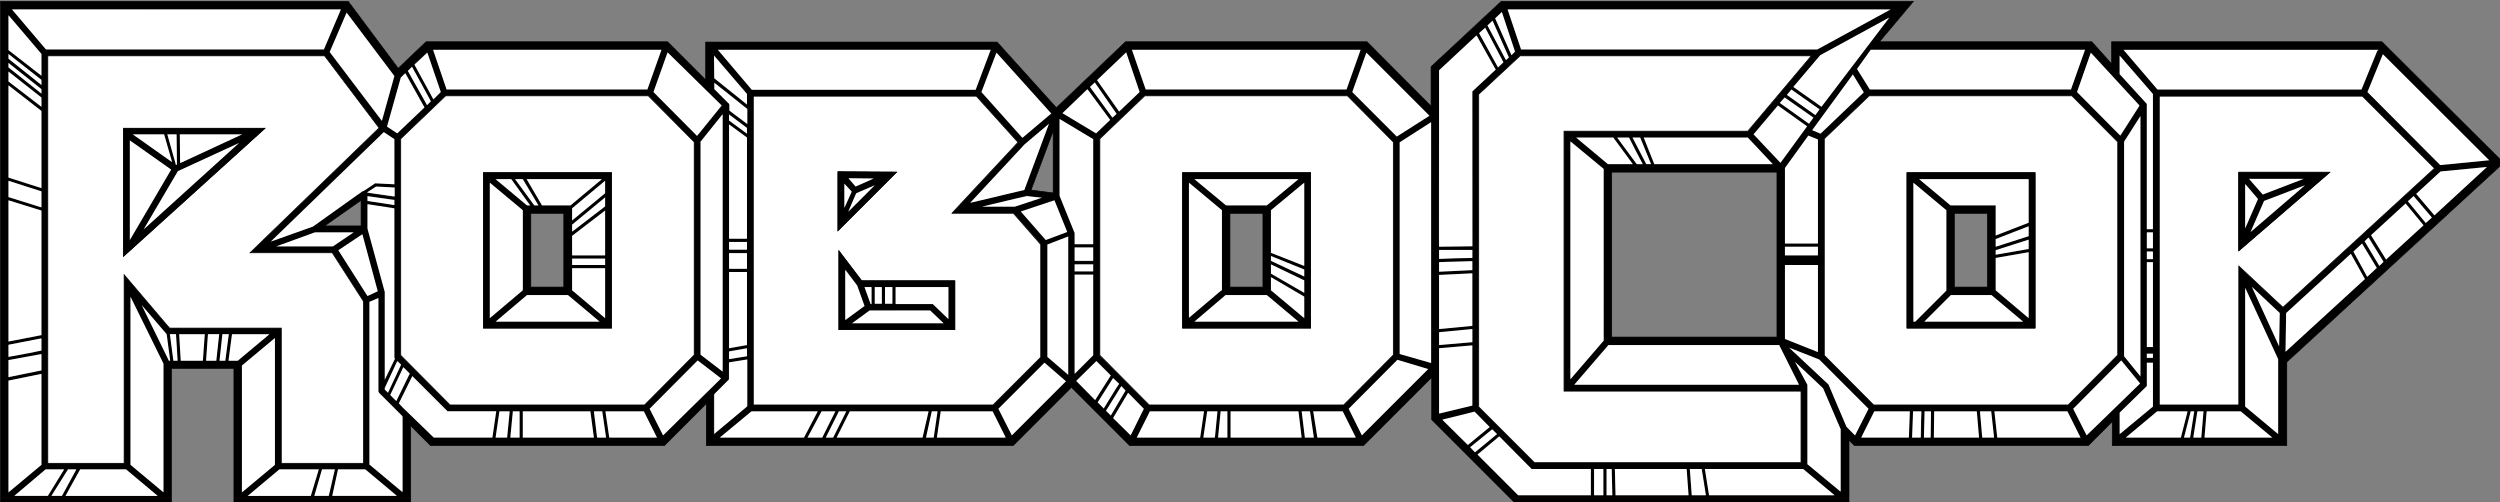 <?xml version="1.0" encoding="UTF-8" standalone="no"?>
<!-- Created with Inkscape (http://www.inkscape.org/) -->

<svg
   width="206.863mm"
   height="41.54mm"
   viewBox="0 0 206.863 41.54"
   version="1.1"
   id="svg5"
   inkscape:version="1.1.2 (b8e25be833, 2022-02-05)"
   sodipodi:docname="RBCOP2.svg"
   xmlns:inkscape="http://www.inkscape.org/namespaces/inkscape"
   xmlns:sodipodi="http://sodipodi.sourceforge.net/DTD/sodipodi-0.dtd"
   xmlns="http://www.w3.org/2000/svg"
   xmlns:svg="http://www.w3.org/2000/svg">
  <rect x="0" y="0" width="206.863" height="41.54" fill="#808080" stroke="none"/>
  <sodipodi:namedview
     id="namedview7"
     pagecolor="#ffffff"
     bordercolor="#666666"
     borderopacity="1.0"
     inkscape:pageshadow="2"
     inkscape:pageopacity="0.0"
     inkscape:pagecheckerboard="true"
     inkscape:document-units="mm"
     showgrid="false"
     inkscape:zoom="1.4142136"
     inkscape:cx="371.58461"
     inkscape:cy="33.234019"
     inkscape:window-width="1920"
     inkscape:window-height="1017"
     inkscape:window-x="-8"
     inkscape:window-y="-8"
     inkscape:window-maximized="1"
     inkscape:current-layer="layer1" />
  <defs
     id="defs2" />
  <g
     inkscape:label="Layer 1"
     inkscape:groupmode="layer"
     id="layer1"
     transform="translate(46.204,5.43)">
    <g
       id="g1473"
       transform="matrix(0.265,0,0,0.265,-54.01,-63.348)">
      <g
         stroke="#000000"
         stroke-miterlimit="10"
         stroke-width="0.2"
         id="g1446">
        <path
           d="m 773.2,231.6 h -84.4 v 6.9 l -6.2,-6.9 H 616.3 L 626.9,219 H 498.2 l -21.9,20.4 v 12.3 l -20,-20.1 h -75.4 l -21.6,20.6 -18.5,-20.5 h -91 v 11.8 l -11.9,-11.9 h -75.4 l -8.7,8.3 L 138.2,219 H 29.6 V 375.8 H 83 v -42.2 h 19.5 v 42.2 h 55.2 v -24.3 l 6.2,6.2 h 73 L 250,344.6 v 13.1 h 95.8 l 18.2,-18.2 18.2,18.2 h 73 l 21.3,-21.3 v 13.2 l 26.1,26.1 H 606.8 V 356 l 1.7,1.7 h 73 l 7.5,-7.5 v 7.5 h 54.5 v -26.1 l 67.7,-62.2 z m 18.2,38.5 -22.8,-22.8 4.9,-11.9 33.2,33.2 z m -50.3,56.6 -8.6,-18.6 8.8,8.2 z m -0.3,4 v 23.4 l -10.3,-8.6 V 308.4 Z M 728.5,301.6 V 345 h -24.8 v -96.4 h 63.4 l 22.5,22.5 -47.3,43.4 z m 43.7,-67.5 c -0.2,0.1 -0.3,0.3 -0.4,0.5 l -4.9,12 h -63.7 l -10.6,-12.4 h 79.6 z m -79.5,95.7 v -67.1 l 5.1,-8 V 336 Z M 675.2,345 h -60.7 l -15.4,-15.5 v -67.6 l 14,-13.4 h 63.3 l 14.3,14.4 v 66.5 z m -71,27.1 -10.3,-8.6 v -24.8 l -4,-7.2 8.9,8.3 5.4,12.8 z M 504.1,236 h 91 l -19.8,23.5 h -57.4 v 81.2 h 74 V 363 H 508.6 L 491.2,345.6 V 248 Z m 82.7,62.3 v -2.7 h 10.3 v 2.7 z m -56.6,-27 V 325 l -10.4,12 v -74.3 z m 1.3,-1.5 -9.9,-8.2 h 11.6 l 6.1,8.2 z m 7.7,-8.3 h 2.4 l 3.3,8.2 h -1.5 z m 1.1,4.3 2.1,4 h -1.8 l -6.1,-8.2 h 3.7 z m -7.6,6.5 h 51.6 v 51.5 h -51.6 z m 13.3,-2.5 -3.3,-8.2 h 32.5 l 7.7,8.2 z m 39.4,-0.4 -8.4,-8.9 7.6,-9 9.2,6.5 z m -0.2,-18.7 1.5,-1.8 9,6.3 -1.4,1.9 z m 2.2,-2.5 1.4,-1.7 8.8,6.2 -1.3,1.8 z M 521,338.7 531.6,326.3 H 585 l 6.2,12.4 z m 65.8,-14.3 v -23.1 h 10.3 v 27.1 z m 10.3,-29.8 H 586.8 V 271 l 7.3,-10.1 3,1.2 z m 0.8,-34.3 -2.5,-1.1 12.7,-17.4 3.4,5.6 z m 80.1,-13 4.4,-12.2 15.2,16.5 -6,9.4 z m 13.3,-5.6 v -5.8 l 10.3,12.1 v 42.2 h -1.9 V 251 Z m 8.5,88.6 V 329 h 1.9 v 1.3 z m 0,-3.3 v -26.5 h 1.9 V 327 Z m 0,-27.6 V 297 h 1.9 v 2.4 z m 0,-3.3 v -5 h 1.9 v 5 z m -19.3,-62 -4.4,12.4 h -62.8 l -4,-6.5 4.3,-6 h 66.9 z m -82.3,17.8 -8.7,-6.2 8.4,-9.9 21.6,-11.7 z m 21.6,-30.4 -22.9,12.5 h -92.5 l -4.2,-12.4 h 119.6 z m -121.4,0.8 4.2,12.3 -1.1,1.1 -5.1,-11.5 z m -2.9,2.7 5.1,11.5 -0.9,0.9 -0.4,-0.8 -5.3,-10.1 z m -2.3,2.2 5.7,10.9 -1.7,1.6 -5.9,-10.7 z m -14.4,13.3 11.7,-10.9 5.9,10.7 -7.3,6.8 0.203,44.329 v 4.095 L 478.8,295.593 478.695,292.464 478.8,254.7 Z m -12.3,22.5 9.9,-6.3 v 75.2 l -9.9,-2.9 z m 12.3,70.2 v -5.9 l 10.3,-0.9 v 18.8 l -10.3,2.5 z m 0,-11.9 v -16.8 l 10.3,-0.6 v 16.5 z m 10.4,0 v 4.1 l -10.3,0.9 v -4.1 z m -10.4,-17.9 v -3 l 10.3,-0.3 v 2.8 z m 5.1,-4.2 -5,0.2 v -2.8 h 10.3 v 2.5 z m -8.1,-44.5 -10.2,6.5 -13.9,-13.9 4.4,-12.3 z M 448.9,345 h -60.7 l -15.4,-15.5 v -67.6 l 14,-13.4 h 63.3 l 14.3,14.4 v 66.5 z m 5.4,-110.9 -4.4,12.4 h -62.7 l -4.3,-12.4 z m -73.2,0.8 4.2,12.3 -6.4,6.1 -6.9,-9.8 z m -9.8,9.4 6.9,9.8 -1.3,1.2 -7.1,-9.6 z m -2.3,2.1 7.1,9.6 -4.4,4.2 -10.5,-6.3 z M 339.6,345 h -74.8 v -96.4 h 69.6 l 13,14.4 -20.6,22.1 H 346 l 8.5,9.7 V 330 Z m 17.4,-87.8 -7.8,20.7 -2.2,0.5 -14.7,3.5 16.1,-17.3 0.9,-0.9 z m 8,42.9 v -4.2 h 5.8 v 4.2 z m 5.8,1 v 2.2 H 365 v -2.2 z m -5.8,-6.3 v -3.4 l -4.7,-11.7 v -24 l 10.5,6.3 v 32.8 z m -1.3,41.4 -0.1,-0.1 h 0.2 z m -5.4,-57.4 -6.9,-0.9 6.9,-18.4 z m -11.7,4.2 -0.3,0.1 H 336 l 10.9,-2.6 3.2,-0.8 4.7,0.6 z m 1.6,1.6 10.5,-3.5 3.9,9.8 -6.7,2.6 z m 8.3,10.3 6.5,-2.5 v 43.2 l -6.5,-5.6 z m 8.5,9.4 h 5.8 v 25.2 l -5.8,5.8 z m -7.3,-50.3 -9,7.6 -12.8,-14.3 4.7,-12.3 z m -18.9,-19.9 -4.7,12.4 h -69.9 l -10.6,-12.4 z m -102.3,120.4 -4.2,-8.3 15,-15 7.3,5.6 z m -81.3,17.8 -10.3,-8.6 v -50.8 l 2.8,-1.2 v 29 c 0,0.1 0,0.3 0.1,0.4 0,0.1 0.1,0.2 0.2,0.3 l 7.3,7.3 v 23.6 z M 82.4,320.9 68.2,304.2 v 58.9 H 44.4 V 236 h 86.4 l 17,22.5 -40.3,39 h 25.7 l 9.7,15.1 v 50.6 H 117.3 V 321 H 82.4 Z m 22.6,11.8 10.3,-8.6 v 39.6 l -10.3,8.6 z m -22.8,-1.5 -8.6,-17.4 7.8,9.2 h 0.1 l 1,8.2 z m -1.7,0.9 v 40.1 L 70.2,363.6 V 311.2 Z M 152.6,262 v 14.1 l -6,-0.3 -3.6,2.4 h -0.1 c -0.1,0 -0.1,0 -0.2,0.1 h -0.1 l -1.2,0.9 -0.2,0.1 -14,9.9 -13.2,4.8 35.3,-34.1 z m 0.9,69.3 1.2,1.2 -4.1,8.7 -1,-1 v -0.5 z m -3.9,6 v -27.4 l -5.4,-19.8 v -7.6 l 8.4,1.3 v 46.7 l 0.2,0.2 z m -16.2,-41.8 h -17.7 l 12.1,-4.3 h 12 z m 10.8,-15.7 8.4,1.2 v 1.6 l -8.4,-1.3 z m -0.1,-1 c 0,-0.1 0,-0.1 0,0 -0.1,-0.1 -0.1,-0.1 0,0 l 2.7,-1.9 5.7,0.3 v 2.9 z m -1.9,10.3 h -11.4 l 11.4,-8 z m -7.1,7.6 7.5,-5 4.8,17.8 -3.2,1.4 z m 16.2,45.2 4.1,-8.7 2,2 -4.2,8.6 z m 3.3,-12.4 v -67.6 l 14,-13.4 h 63.3 l 14.3,14.4 v 66.5 L 230.7,345 H 170 Z m 100.2,-78 -7.6,9.5 -13.7,-13.7 4.4,-12.3 z m -2.4,-15.6 10.3,12 v 3.3 L 252.4,243 Z m 0.1,8.4 10.3,8.2 v 4.7 l -5.6,-4.2 v -1.7 c 0,-0.3 -0.2,-0.7 -0.5,-0.8 l -4.2,-4.2 z m 4.6,83 v -23.8 h 5.6 v 22.8 z m 5.6,0 v 2.4 l -5.6,0.9 v -2.4 z m -5.6,-24.8 v -4.9 h 5.6 v 4.9 z m 0,-5.9 v -2.4 h 5.6 v 2.4 z m 0,-3.5 v -35.7 l 5.6,4.1 v 31.6 z m 0,-36.9 v -1.9 l 5.6,4.2 v 1.8 z m -8.9,6.6 6.9,-8.6 v 80.4 l -6.9,-5.3 z m 4.2,79 2.4,-2.4 2,-2 c 0.1,-0.1 0.2,-0.2 0.2,-0.3 v -0.1 -5.1 l 5.6,-0.9 v 14.7 l -10.3,8.6 V 341.8 Z M 236,234.1 l -4.4,12.4 h -62.7 l -4.3,-12.4 z m -73.2,0.8 4.2,12.3 -2.4,2.2 c -0.7,-1.4 -2.3,-4.3 -5.9,-10.8 z m -4.7,4.5 c 2.2,4 4.9,8.9 5.9,10.8 l -1.2,1.2 -6,-10.7 z m 3.9,12.7 -8.5,8.1 -3.2,-2.1 4.3,-15.3 1.4,-1.4 z m -9.4,-9.8 -3.9,14 -16.3,-21.5 5.2,-12.3 z m -16.7,-20.8 -5.3,12.4 H 43.8 L 33.2,221.5 Z M 42.4,329.1 v 5.2 l -10.3,2.1 V 331 Z m -3.8,-0.3 -6.5,1.2 v -3.7 l 10.3,-2 v 3.8 z m -6.5,-3.6 v -44.1 l 10.3,3.2 v 38.9 z m 0,-45.1 v -5 l 10.3,3.3 v 5 z m 0,-6.1 v -28.8 l 10.3,8 v 24.1 z m 0,-30 v -3.1 l 10.3,8.2 v 2.9 z m 0,-4.4 v -1.4 l 10.3,8.2 v 1.4 z m 0,-2.7 v -1.4 l 10.3,8 v 1.6 z m 0,-2.7 v -10.9 l 10.3,12.1 v 6.9 z m 0,103.2 10.3,-2.1 v 28.4 l -10.3,8.6 z m 1.8,36 9.9,-8.2 h 5.7 l -5.1,8.2 z m 11.6,0 5.1,-8.2 h 2.7 l -4.5,8.2 z m 4.4,0 4.5,-8.2 h 14.4 l 9.9,8.2 z m 33.7,-42.2 -1,-8.2 h 1.9 l 0.5,8.2 z m 2.3,0 -0.5,-8.2 h 7.9 l -0.5,8.2 z m 7.9,0 0.5,-8.2 h 3.5 l -0.9,8.2 z m 4.2,0 0.9,-8.2 h 2 l -1.1,8.2 z m 2.8,0 1.1,-8.2 h 11.6 l -9.9,8.2 z m 6,42.2 9.9,-8.2 H 129 l -2.5,8.2 z m 20.8,0 2.5,-8.2 h 4 l -1.9,8.2 z m 5.6,0 1.9,-8.2 h 8.5 l 9.9,8.2 z m 31.7,-18.2 -10.9,-10.7 4.2,-8.6 11,11 h 15.2 l -1.2,8.2 h -18.3 z m 19.3,0 1.2,-8.2 h 3.2 l -0.8,8.2 z m 4.6,0 0.8,-8.2 h 2.1 v 8.2 z m 3.9,0 V 347 h 21.1 l 1,8.2 z m 23.2,0 -1,-8.2 h 2.6 l 1.2,8.2 z m 3.8,0 -1.2,-8.2 h 12 l 4.1,8.2 z m 34.5,0 9.9,-8.2 h 20.7 l -4.3,8.2 z m 27.4,0 4.3,-8.2 h 4.3 l -2.1,4.2 -2,4 z m 5.7,0 4.1,-8.2 h 2.3 l -4.1,8.2 z m 3.4,0 4.1,-8.2 h 24.6 l -1.8,8.2 z m 27.9,0 1.8,-8.2 h 1.8 l -1.2,8.2 z m 3.4,0 1.2,-8.2 h 16.2 l 4.1,8.2 z m 23.4,-0.7 -4.2,-8.3 14.3,-14.3 6.7,5.8 z m 20.1,-17 6.3,-6.2 4.5,4.5 -4.9,7.6 z m 6.7,6.7 4.9,-7.6 1.8,1.8 -1,1.5 -3.8,6.2 z m 2.6,2.6 4.8,-7.7 1.3,1.4 -4.6,7.9 z m 6.9,-5.6 5,5 -4.2,8.3 -5.4,-5.5 z m 2.7,14 4.1,-8.2 h 16.9 l -1.2,8.2 z m 20.8,0 1.2,-8.2 h 3.2 l -0.8,8.2 z m 4.6,0 0.8,-8.2 h 2.1 v 8.2 z m 3.9,0 V 347 h 21.1 l 1,8.2 z m 23.2,0 -1,-8.2 h 2.6 l 1.2,8.2 z m 3.9,0 -1.2,-8.2 h 9.2 l 4.1,8.2 z m 13.9,-0.7 -4.2,-8.3 15.2,-15.2 9.7,2.8 z m 25.1,-4.9 10,-2.5 4.8,4.8 -6.9,5.6 z m 8.7,8.6 6.9,-5.6 1.5,1.5 -6.8,5.6 z m 15,15 -12.7,-12.7 6.8,-5.6 10.1,10.1 h 18.4 v 8.2 z m 23.7,0 V 365 h 2.9 v 8.2 z m 3.9,0 V 365 h 1.6 l 0.2,8.2 z m 2.8,0 -0.2,-8.2 h 22.4 l 0.6,8.2 z m 23.8,0 -0.6,-8.2 h 3.8 l 1.3,8.2 z m 5.4,0 -1.3,-8.2 h 30.6 l 9.9,8.2 z m 42.9,-21.4 -5.6,-13.1 -12.3,-11.5 9.4,3.7 15.3,15.4 -4.2,8.3 z m 4.6,3.4 4.1,-8.2 h 11.1 l -0.4,8.2 z m 15.9,0 0.4,-8.2 h 2.6 l -0.1,2.7 -0.1,5.5 z m 3.7,0 0.2,-8.2 h 2 l -0.1,8.2 z m 3.1,0 0.1,-8.2 h 13.3 l 0.7,8.2 z m 15.1,0 -0.7,-8.2 h 3.5 l 0.9,8.2 z m 4.7,0 -0.9,-8.2 H 675 l 4.1,8.2 z m 23.7,-9 15,-15.1 5.8,7.2 -16.6,16.2 z m 23,-7.1 v -7.2 h 1.9 v 13.7 l -10.3,8.6 v -6.7 z m -6.6,16.1 9.9,-8.2 h 9.5 l -2.1,8.2 z m 18.2,0 2.1,-8.2 h 1 l -1.2,8.2 z m 2.9,0 1.2,-8.2 h 1.9 l -0.6,8.2 z m 3.5,0 0.6,-8.2 h 10.7 l 9.9,8.2 z m 25.3,-26.8 0.2,-12.1 20.2,-18.5 4.3,7.9 z m 25.5,-23.4 -4.3,-7.9 2.7,-2.5 4.6,7.7 z m 3.8,-3.4 -4.6,-7.7 1.3,-1.2 4.7,7.6 z m 2.1,-2 -4.7,-7.6 10.8,-9.9 5.6,6.8 z m 12.4,-11.4 -5.6,-6.8 1.8,-1.7 5.7,6.7 z m 2.7,-2.4 -5.7,-6.7 7.6,-7 14.5,-1.4 z"
           id="path1440"
           sodipodi:nodetypes="ccccccccccccccccccccccccccccccccccccccccccccccccccccccccccccccccccccccccccccccccccccccccccccccccccccccccccccccccccccccccccccccccccccccccccccccccccccccccccccccccccccccccccccccccccccccccccccccccccccccccccccccccccccccccccccccccccccccccccccccccccccccccccccccccccccccccccccccccccccccccccccccccccccccccccccccccccccccccccccccccccccccccccccccccccccccccccccccccccccccccccccccccccccccccccccccccccccccccccccccccccccccscsccccccccccccccccccccccccccccccccccccccsccccccccccccccccccccccccccccccccccccccccccccccccccccccccccccccccccccccccccccsccccccccccccccccccccccccccccccccccccccccssccccccccccccccccccccccccccccccccccccccccccccccccccccccccccccccccccccccccccccccccccccccccccccccccccccccccccccccccccccccccccccccccccccccccccccccccccccccccccccccccccccccccccccccccccccccccccccccccccccccccccccccccccccccccccccccccccccccccccccccccccccccccccccccccccccccccccccccccccccccccccccccccccccccccccccccccccccccccccccccccccccccccccccccccccccccccccccccccccccccccccccccccccccccccccccccccccccccccccccccccccccccccccc" />
        <path
           d="M 130.8,236 H 44.4 V 363.2 H 68.2 V 304.3 L 82.4,321 h 34.9 v 42.2 h 25.6 v -50.6 l -9.7,-15.1 h -25.7 l 40.3,-39 z M 68,298.6 v -40 h 44.2 z m 100.6,-50.1 -14,13.4 v 67.6 L 170,345 h 60.7 l 15.5,-15.6 v -66.5 l -14.3,-14.4 z m 51.8,72.5 h -40 v -48.5 h 40 z m 166.5,-72.5 -14,13.4 v 67.6 L 388.3,345 H 449 l 15.5,-15.6 v -66.5 l -14.3,-14.4 z m 51.8,72.5 h -40 v -48.5 h 40 z m 174.4,-72.5 -14,13.4 v 67.6 l 15.4,15.5 h 60.7 l 15.5,-15.6 v -66.5 l -14.3,-14.4 z m 51.8,72.5 h -40 v -48.5 h 40 z M 326.7,285.1 347.3,263 334.3,248.6 H 264.7 V 345 h 74.8 l 14.9,-14.9 v -35.2 l -8.5,-9.7 h -19.2 z m -35.6,-12.9 18.3,0.1 -18.3,18.3 z m 36.5,49.3 h -36.2 v -24.6 l 7.1,9.3 h 29.1 z M 575.2,259.5 595,236 h -90.9 l -12.9,12 v 97.6 l 17.4,17.4 h 83.2 v -22.3 h -74 V 259.5 Z M 767.1,248.6 H 703.7 V 345 h 24.8 v -43.4 l 13.8,12.9 47.3,-43.4 z m -38.6,48.2 v -24.5 h 28.4 z"
           fill="#f3dece"
           id="path1442"
           style="fill:#ffffff;fill-opacity:1" />
        <path
           d="m 68,298.6 44.2,-40 H 68 Z m 37.1,-38.1 -19.4,8.9 -0.1,-8.9 z m -1,2.7 -29.8,27 L 85,272 Z m -19.5,-2.7 0.1,9.4 -0.3,0.1 -2.7,-9.5 z m -3.9,0 2.5,8.7 -12.3,-8.7 z m -10.7,1.9 12.9,9.2 -12.9,22 z M 180.4,321 h 40 v -48.5 h -40 z m 3.8,-2 9.9,-8.3 h 12.7 l 9.9,8.3 z m 11,-10.8 v -23 h 10.3 v 23 z m 23.2,9.7 -10.3,-8.7 v -6.9 h 10.3 z m 0,-16.6 h -10.3 v -2 h 10.3 z m 0,-3 h -10.3 v -6.1 l 10.3,-7.9 z m 0,-15.3 -10.3,7.9 v -2.2 l 10.3,-8.5 z m 0,-4.1 -10.3,8.5 v -3.8 l 10.3,-8.6 z m -1,-4.4 -9.9,8.2 h -8.8 l -4.8,-8.2 z m -24.7,0 4.8,8.2 h -1.3 l -6,-8.2 z m -3.6,0 6,8.2 h -1 l -9.9,-8.2 z m -6.7,1.1 10.3,8.6 v 25 l -10.3,8.7 z M 398.7,321 h 40 v -48.5 h -40 z m 3.7,-2 9.5,-8.1 c 0.1,-0.1 0.1,-0.2 0.2,-0.2 h 13 l 9.9,8.3 z m 11.1,-10.8 v -23 h 10.3 v 23 z m 23.2,9.7 -10.3,-8.7 v -4.1 l 10.3,6 z m 0,-7.9 -10.3,-6 v -2.8 l 10.3,4.9 z m 0,-5.1 -5.3,-2.5 -5,-2.4 v -1.5 l 10.3,4.2 z m 0,-3.3 -10.3,-4.2 v -13.2 l 10.3,-8.6 z m -1.8,-27.1 -9.9,8.2 h -12.7 l -9.9,-8.2 z m -34.2,1.1 10.3,8.6 v 25 c -0.1,0 -0.3,0.1 -0.4,0.2 l -9.9,8.4 z M 624.9,321 h 40 v -48.5 h -40 z m 5.4,-2 8.3,-8.3 h 12.6 l 9.9,8.3 z m 9.4,-10.8 v -23 H 650 v 23 z m 23.2,9.7 -10.3,-8.7 v -10.1 l 10.3,-1.7 z m 0,-21.6 -10.3,1.7 v -1.4 l 10.3,-3.3 z m 0,-4 -5.3,1.7 -5,1.6 v -2.4 l 10.3,-4 z m 0,-17.8 v 13.6 l -10.3,4 v -9.4 h -14 l -9.9,-8.2 z m -36,1.1 10.3,8.6 v 25.1 l -9.7,9.7 h -0.6 z m -335.8,-3.4 v 18.4 l 18.3,-18.3 z m 11.2,2.1 -5.7,2.5 -2.3,-2.5 z m -9.2,1.6 2.3,2.5 -2.3,5.2 z m 3.7,3 5.8,-2.5 -8.3,8.3 z m -5.4,18 v 24.6 h 36.2 v -15.2 h -29.1 z m 2,5.9 3.7,4.9 2.3,6.4 -6.1,4.4 v -15.7 z m 2.1,16.7 5.5,-4 h 18.9 l 4.2,4 z m 13.6,-11.3 h 16.5 v 9.9 l -4.9,-4.7 h -11.6 z m -3.3,0 h 2.3 v 5.2 h -2.3 z m -3.2,0 h 2.2 v 5.2 h -2.2 z m -1,0 v 5.2 h -0.3 l -1.9,-5.2 z m 426.9,-35.8 v 24.5 l 28.4,-24.5 z m 20.3,2 -12.8,4.9 -4.3,-4.9 z m -18.3,1.6 4,4.6 -4,9.2 z m 5.9,5.3 12.7,-4.9 -17,14.7 z"
           id="path1444" />
      </g>
      <path
         d="m 363.7,336.2 0.1,-0.1 h -0.2 z m 0.4,-0.1 h 0.1 z"
         fill="#ffed00"
         id="path1448" />
      <path
         d="m 296.6,276.8 5.7,-2.5 -7.9,-0.1 z m 192.6,44.5 -10.4,1 v 4 l 10.4,-0.9 z M 32.1,244 42.4,251.9 V 249 l -10.3,-8.1 z m 0,36.1 10.3,3.2 v -5 L 32.1,275 Z m 0,49.9 6.5,-1.2 3.8,-0.8 v -3.8 l -10.3,2 z m 0,6.3 10.3,-2.1 v -5.1 L 32.1,331 Z m 13.4,37.1 h 3.3 l 4.5,-8.3 h -2.6 z m -13.4,-136.5 10.3,8.2 v -1.6 l -10.3,-8.1 z m 52.6,33 -0.1,-9.4 h -2.9 l 2.7,9.6 z m 9.1,61.3 H 97 l 0.9,-8.3 h -3.5 z m 4.2,0 h 1.8 l 1.1,-8.3 h -2 z m 29.6,42.2 h 4.5 l 1.9,-8.3 h -4 z m -45.1,-50.5 1.1,8.3 h 1.3 l -0.5,-8.3 z m 70.1,-45.8 -5.7,-0.3 -2.8,1.8 c 0,0 0,0.1 0.1,0.1 l 8.5,1.2 v -2.8 z m 0,3.9 -8.4,-1.2 v 1.5 l 8.4,1.3 z m 0.9,50.3 -3.9,8.4 v 0.5 l 1,1 4.1,-8.8 z m -2.2,10.6 1.9,1.9 4.2,-8.6 -2,-2 z m 67.1,-66.9 -10.3,8.6 v 3.8 l 10.3,-8.5 z m 0,5.2 -10.3,8.5 v 2.2 l 10.3,-7.9 z m -28.1,-5.7 6,8.2 h 1.3 l -4.9,-8.2 z m 17.8,24.8 h 10.3 v 2 h -10.3 z m 44.4,-52.9 4.2,4.2 c 0.3,0.2 0.5,0.5 0.5,0.8 v 1.7 l 5.6,4.2 v -4.7 l -10.3,-8.2 z m 4.6,9.8 5.6,4.1 v -1.8 l -5.6,-4.2 z m 0,37.9 h 5.6 v 2.4 h -5.6 z m 0,3.5 h 5.6 v 4.9 h -5.6 z m 0,33.1 5.6,-0.9 v -2.5 l -5.6,1 z M 290.3,347 H 286 l -4.4,8.2 h 4.6 l 2,-4 z m -3,8.2 h 2.3 l 4.1,-8.2 h -2.3 z m 31.3,0 h 2.4 l 1.2,-8.2 h -1.8 z m -16,-47 h 2.2 v 5.2 h -2.2 z m 3.2,0 h 2.3 v 5.2 h -2.3 z m 72.3,-54.1 -6.8,-9.8 -1.5,1.4 7,9.6 z M 365,295.8 h 5.8 V 300 H 365 Z m 0,5.3 h 5.8 v 2.2 H 365 Z m 13.9,37.3 -1.9,-1.8 -4.8,7.6 1.9,1.9 3.8,-6.2 z m -4.1,8.4 1.5,1.5 4.6,-7.8 -1.3,-1.4 z m 30.4,8.4 h 3.6 l 0.8,-8.2 h -3.2 z m 4.6,0 h 2.9 V 347 h -2.1 z m 26.1,-8.2 1,8.2 h 2.8 l -1.2,-8.2 z m -251.7,8.2 h 3.6 l 0.8,-8.2 h -3.2 z m 4.6,0 h 2.9 V 347 h -2.1 z m 26.1,-8.2 1,8.2 h 2.8 l -1.2,-8.2 z m 221.8,-42.1 v -2.2 l -10.4,-4.2 v 1.5 l 5.1,2.4 z m 0,1.2 -10.4,-5 v 2.9 l 10.4,6 z m 57.2,-79.6 5.4,10.1 0.4,0.7 0.9,-0.8 -5.1,-11.5 z m -2.6,2.4 5.9,10.7 1.7,-1.6 -5.7,-10.8 z m -2.1,70.2 v -2.5 h -10.4 v 2.8 l 5.1,-0.2 z m 0,1 -10.4,0.3 v 3 l 10.4,-0.5 z m -0.7,58.1 1.5,1.6 6.9,-5.7 -1.5,-1.5 z m 38.7,6.8 h 2.9 v 8.2 h -2.9 z m 3.9,0 v 8.2 h 1.8 l -0.2,-8.2 z m 26,0 0.6,8.2 h 4.4 l -1.3,-8.2 z m -19,-103.5 h -3.7 l 6.1,8.3 h 1.9 l -2.1,-4 z m 1.1,0 4.3,8.3 h 1.5 l -3.4,-8.3 z m 56.5,-6.2 -9,-6.3 -1.5,1.7 9.1,6.5 z m -8.3,-7.1 8.9,6.3 1.3,-1.8 -8.8,-6.2 z m -0.6,47.4 h 10.3 v 2.7 h -10.3 z m 65.8,0 5,-1.6 5.3,-1.7 v -3.1 l -10.3,4 z m 0,2.5 10.3,-1.8 v -2.9 l -10.3,3.3 z m -26.1,57.1 h 2.7 l 0.1,-5.5 0.1,-2.7 h -2.6 z m 3.7,0 h 2.1 l 0.1,-8.2 h -2 z m 17.5,-8.2 0.7,8.2 h 3.7 l -0.9,-8.2 z m 65.8,0 -2.1,8.2 h 1.9 l 1.3,-8.2 z m 0.8,8.2 h 2.5 l 0.7,-8.2 h -1.9 z M 699.8,329 h 1.9 v 1.3 h -1.9 z m 0,-37.9 h 1.9 v 5 h -1.9 z m 0,6 h 1.9 v 2.4 h -1.9 z m 64.5,0 4.3,7.9 3,-2.8 -4.6,-7.6 z m 3.5,-3.2 4.6,7.7 1.3,-1.3 -4.7,-7.6 z m 15.3,-14.1 -1.8,1.6 5.6,6.8 1.9,-1.7 z m -626.3,-39.1 6,10.7 1.2,-1.2 c -1,-1.9 -3.7,-6.8 -5.9,-10.8 z"
         fill="#f3dece"
         id="path1450"
         style="fill:#ffffff;fill-opacity:1" />
      <path
         d="m 356.5,330 6.5,5.6 v -43.2 l -6.5,2.5 z m -9.9,-47 8.2,-2.7 -4.7,-0.5 -3.2,0.7 -10.9,2.6 h 10.3 z m 9.4,10.5 6.7,-2.5 -4,-9.9 -10.5,3.5 z m -208.1,47.8 c -0.1,-0.1 -0.2,-0.2 -0.2,-0.3 -0.1,-0.1 -0.1,-0.3 -0.1,-0.4 v -29 l -2.8,1.2 v 50.8 l 10.3,8.6 v -23.7 z m 105.7,-107.2 10.6,12.5 h 69.9 l 4.7,-12.5 z m 104.1,19.9 -17.1,-19 -4.7,12.3 12.8,14.3 z m -64.6,29.5 2.3,-5.1 -2.3,-2.5 z m 3.7,-4.6 -2.5,5.8 8.3,-8.3 z m 0.3,28.8 -3.7,-4.9 v 15.7 l 6,-4.4 z m -104.4,-23.5 -10.3,-8.6 v 42.3 l 10.3,-8.7 z m 1.3,26.5 -9.8,8.3 h 32.5 l -9.9,-8.3 z m 53.1,-49.7 7.7,-9.5 -16.9,-16.6 -4.4,12.4 z m -104.5,30.7 -7.5,5 9.1,14.3 3.2,-1.5 z m -68.3,-1.5 29.8,-27 L 85,272 Z m 308.6,-56.1 4.3,12.4 h 62.7 l 4.4,-12.4 z M 70,262.4 v 31.1 l 12.9,-22 z m 0.2,101.3 10.3,8.6 V 332.1 L 70.2,311.2 Z m 57.6,-72.6 -12.1,4.4 h 17.7 l 6.5,-4.4 z m 509.4,-6.9 -10.3,-8.6 V 319 h 0.6 l 9.7,-9.7 z m -107,-12.9 -10.4,-8.6 V 337 l 10.4,-12.1 z m 59.7,60.2 3.9,7.2 v 24.8 l 10.4,8.6 v -19.5 l -5.5,-12.8 z m 140.6,14 10.3,8.6 v -23.4 l -10.3,-22.3 z"
         fill="#e7343f"
         id="path1452"
         style="fill:#ffffff;fill-opacity:1" />
      <path
         d="M 531.7,326.3 521,338.7 h 70.2 L 585,326.3 Z m 200.5,-35.3 17,-14.6 -12.8,4.9 z m 41.3,-55.5 -4.8,11.8 22.7,22.8 15.3,-1.5 z m -134.9,75.2 -8.3,8.3 h 30.9 l -9.9,-8.3 z m 133.6,-76.6 h -79.7 l 10.6,12.4 h 63.7 l 4.9,-12 c 0.1,-0.1 0.3,-0.3 0.5,-0.4 z M 411,309.2 v -25 l -10.3,-8.6 v 42.2 l 9.9,-8.4 c 0.1,-0.1 0.2,-0.1 0.4,-0.2 z M 730.5,276 v 13.9 l 4,-9.2 z m -37.8,53.8 5.1,6.3 v -81.3 l -5.1,8 z m -227.1,-68.6 10.2,-6.5 -19.7,-19.7 -4.4,12.3 z m 0.9,67.9 9.8,2.8 v -75.2 l -9.8,6.3 z m -54.4,-18.4 c -0.1,0.1 -0.1,0.2 -0.2,0.2 l -9.5,8.1 h 32.5 l -9.9,-8.3 z m 279.4,-49.8 6,-9.4 L 682.3,235 678,247.3 Z M 619.8,221.5 H 500.2 l 4.2,12.5 h 92.5 z m -6.2,12.6 -4.3,6 4,6.4 h 62.8 l 4.4,-12.4 z m -381.3,112.1 4.2,8.3 18.1,-17.8 -7.3,-5.6 z m 444.5,0 4.2,8.3 16.7,-16.2 -5.9,-7.2 z m -335.6,0 4.2,8.3 16.9,-16.9 -6.7,-5.8 z m 109.4,0 4.1,8.3 20.7,-20.7 -9.6,-2.9 z m -285.9,-112.1 4.2,12.4 h 62.7 L 236,234.1 Z M 135.9,221.5 H 33.2 L 43.8,234 h 86.8 z m 12.8,34.8 3.9,-14 -14.9,-19.8 -5.3,12.3 z m 99.5,6.5 v 66.5 l 6.9,5.3 v -80.4 z m 52.8,52.7 -5.5,4 h 28.6 l -4.2,-4 z"
         fill="#e7343f"
         id="path1454"
         style="fill:#ffffff;fill-opacity:1" />
      <path
         d="m 365,291.6 v 3.2 h 5.8 V 262 l -10.5,-6.3 v 24 l 4.7,11.6 v 0.1 z m 5.8,12.7 H 365 v 31 l 5.8,-5.8 z m 5.3,-48.3 -7.1,-9.6 -7.8,7.5 10.5,6.3 z m 9.2,-8.7 -4.2,-12.4 -9.1,8.7 6.9,9.8 z m -59.7,60.9 h -16.5 v 5.3 h 11.6 l 4.9,4.7 z m -24,5.3 v -5.3 h -2.2 l 1.9,5.3 z m -230.7,-53 12.3,8.7 -2.5,-8.7 z m 191.8,65.8 v -22.8 h -5.6 v 23.8 z M 105.1,260.5 H 85.6 l 0.1,9 z m 102.5,22.2 9.8,-8.2 h -23.5 l 4.8,8.2 z m 55.1,-31.5 v -3.3 l -10.3,-12 0.1,7.1 z m -54.6,47.1 h 10.3 v -14 l -10.3,7.9 z m 0,10.9 10.3,8.7 v -15.6 h -10.3 z m -92.8,14.9 -10.3,8.6 v 39.6 l 10.3,-8.6 z m -33.8,-1.2 -7.8,-9.1 8.5,17.4 h 0.4 z m 71.3,7.6 -0.2,-0.2 v -46.7 l -8.4,-1.3 v 7.6 l 5.4,19.8 v 27.4 z m -11.6,-51.2 0.2,-0.1 1.2,-0.9 h 0.1 c 0.1,0 0.1,-0.1 0.2,-0.1 h 0.1 l 3.6,-2.4 6,0.3 V 262 l -3.3,-2.2 -35.3,34.2 13.2,-4.7 z m 53.8,3.4 -5.9,-8.2 h -4.9 l 9.8,8.2 z m 457.6,26.5 10.3,8.7 v -20.6 l -10.3,1.8 z m 0,-26.5 v 9.4 l 10.3,-4 v -13.6 h -34.2 l 9.8,8.2 z M 533.2,261.5 h -11.6 l 9.9,8.3 h 7.8 z m 49.8,8.3 -7.8,-8.3 h -32.5 l 3.3,8.3 z m 10.7,-11.8 -9.1,-6.5 -7.6,9 8.4,8.9 z m 147.4,68.7 0.2,-10.4 -8.7,-8.2 z m 7.7,-52.3 h -17.1 l 4.3,4.9 z m -259.6,29.5 -10.4,0.5 v 16.9 l 10.4,-1 z m 0,-56.8 7.3,-6.8 -6,-10.7 -11.7,10.9 v 55.093 l 10.4,-0.143 z m 0,79.3 -10.4,0.9 v 20.4 l 10.4,-2.5 z m -62.9,-28.9 10.4,4.1 v -26 l -10.4,8.6 z m 8.6,-23 h -32.5 l 9.9,8.2 H 425 Z m -8.6,34.7 10.4,8.7 v -6.7 l -10.4,-6.1 z m 167.8,-48.3 -7.3,10.1 v 23.6 h 10.3 v -32.5 z m 17.3,-13.5 -3.4,-5.6 -12.7,17.4 2.6,1.1 z m -108.9,-12.7 -4.1,-12.4 -2.1,2 5.1,11.5 z m 84.3,89.7 10.3,4.1 v -27.2 h -10.3 z m 113,-34.3 h 1.9 v -42.2 l -10.4,-12 v 5.8 l 8.5,9.3 z m 0,10.3 h 1.9 v 26.5 h -1.9 z m -80.4,-76.4 -21.6,11.8 -8.4,9.9 8.8,6.2 z m -577,22.4 -10.3,-8.2 v 1.4 l 10.3,8.2 z m 43.5,84.8 h 6.9 l 0.6,-8.3 h -8 z m 547.5,15.8 -0.1,8.2 h 14.1 l -0.7,-8.2 z m -71.6,18 1.3,8.2 h 39.2 l -9.8,-8.2 z m 35.7,-34.2 -9.4,-3.7 12.3,11.5 5.6,13.2 2.7,2.7 4.2,-8.3 z m -490.7,42.6 h 19.7 l 2.5,-8.3 h -12.3 z m -52.3,-8.3 -4.6,8.3 h 28.8 l -9.9,-8.3 z m 47.4,-42.2 -1.1,8.3 h 2.9 l 9.9,-8.3 z m 550.3,24.1 0.9,8.2 h 26 L 675,347 Z m 41,8.2 h 17.2 l 2.1,-8.2 H 703 Z M 42.4,235.4 32.1,223.3 v 10.9 l 10.3,8 z m 659.3,96.4 h -1.9 v 7.3 l -8.5,8.3 v 6.7 l 10.4,-8.6 z M 33.9,373.4 h 10.5 l 5.1,-8.3 h -5.8 z m 8.5,-38.1 -10.3,2.1 v 34.9 l 10.3,-8.6 z m 568.2,19.9 h 14.9 l 0.3,-8.2 h -11.1 z m -245.1,-17.7 5.9,6 4.9,-7.7 -4.5,-4.5 z m 16.2,3.7 -4.7,7.9 5.5,5.4 4.1,-8.3 z m 2.7,14 h 19.8 l 1.2,-8.2 h -16.9 z m 149.3,9.8 0.2,8.2 h 22.8 l -0.6,-8.2 z m -279.5,-9.8 h 26.3 l 4.3,-8.2 h -20.7 z m 69,-8.2 -1.2,8.2 h 21.5 l -4.1,-8.2 z m -130.5,0 v 8.2 h 22.2 l -1.1,-8.2 z m 297.2,0.1 -10.1,2.5 8,7.9 6.8,-5.6 z m -354.9,18 -1.8,8.3 h 20.2 l -9.9,-8.3 z m 362.6,-10.3 -6.8,5.7 12.7,12.7 h 22.7 V 365 H 507.7 Z M 413.7,347 v 8.2 h 22.2 l -1,-8.2 z m 25.8,0 1.3,8.2 h 12 l -4.1,-8.2 z m -148.8,8.2 h 26.8 l 1.9,-8.2 H 294.8 Z M 158.2,336 l -4.2,8.5 1.2,1.3 9.7,9.4 h 18.3 l 1.2,-8.2 h -15.2 z m 8.9,-88.7 -4.2,-12.3 -4,3.8 c 3.5,6.4 5.1,9.4 5.9,10.8 z m -11.1,-5.9 -1.4,1.4 -4.3,15.3 3.2,2.1 8.5,-8.1 z m 106.7,89.4 -5.6,0.9 v 5.2 c 0,0.1 -0.1,0.2 -0.2,0.3 l -2,2 -2.4,2.4 V 354 l 10.3,-8.6 v -14.6 z m 0,-69.3 -5.6,-4.1 v 35.7 h 5.6 z m 528.8,10.6 -7.6,7 5.7,6.7 16.4,-15.1 z m -48.2,44.2 -0.2,12.1 24.8,-22.7 -4.4,-7.9 z m -700.9,-32 -10.3,-3.2 v 44.1 l 10.3,-2 z m 727.4,7.7 4.7,7.6 11.7,-10.7 -5.6,-6.8 z M 42.4,253.2 32.1,245.2 V 274 l 10.3,3.3 z m 676.1,93.8 -0.7,8.2 H 739 l -9.9,-8.2 z m -370,-82.4 -16.1,17.3 14.7,-3.5 2.2,-0.5 7.7,-20.7 -7.7,6.5 z m -130,82.4 1.2,8.2 h 14.9 l -4.1,-8.2 z"
         fill="#a7bbc5"
         id="path1456"
         style="fill:#ffffff;fill-opacity:1"
         sodipodi:nodetypes="cccccccccccccccccccccccccccccccccccccccccccccccccccccccccccccccccccccccccccccccccccccccccsscccccccccccccccccccccccccccccccccccccccccccccccccccccccccccccccccccccccccccccccccccccccccccccccccccccccccccccccccccccccccccccccccccccccccccccccccccccccccccccccccccccccccccccccccccccccccccccccccccccccccccccccccccccccccccccccccccccccccccccccccccccccccccccccccccccccccccccccccccccccccccccssccccccccccccccccccccccccccccccccccccccccccccccccccccc" />
    </g>
  </g>
</svg>
